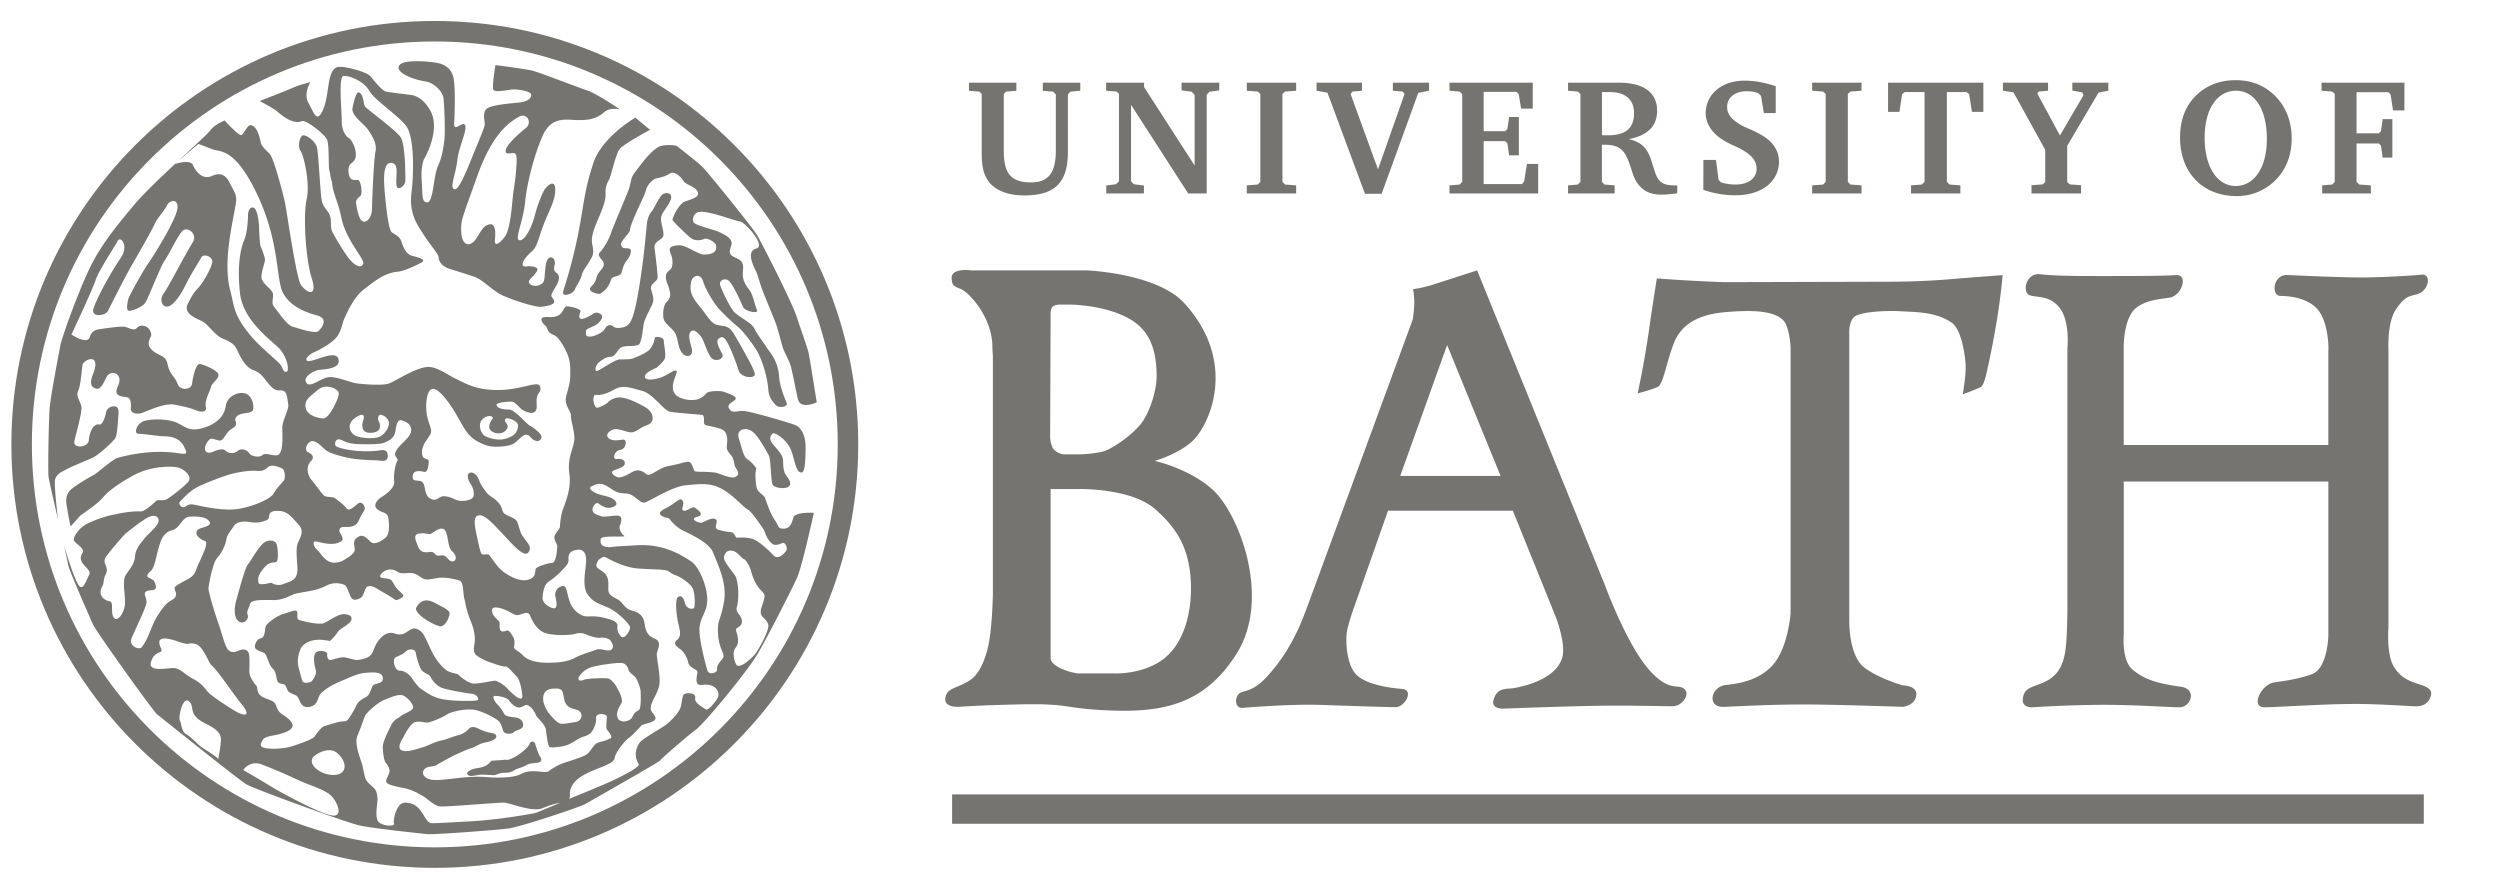 <svg xmlns="http://www.w3.org/2000/svg" width="182" height="65" fill="none"><g clip-path="url(#a)"><path stroke="#757471" stroke-miterlimit="3.864" stroke-width="1.493" d="M31.654 62.433c16.613 0 30.08-13.468 30.08-30.08 0-16.613-13.467-30.08-30.08-30.08-16.612 0-30.08 13.467-30.08 30.08 0 16.612 13.468 30.08 30.08 30.08Z"/><path fill="#757471" d="M37.251 55.22c.452-.18 1.204-.784 1.294-1.053.09-.267.36-.21.42 0 .06.214.241.752.36.932.12.178.12.3-.059.392-.18.09-.64.025-.94.206-.3.18-.677.243-.917.395-.24.149-.421.166-.722.166-.3 0-.505.133-.655.164-.15.029-.677-.03-.918-.03s-.61.098-.82.098c-.21 0-.407-.177-.196-.329.211-.15.418-.214.658-.242.241-.03.572-.122.752-.27.18-.151.27-.272.27-.272s.602-.026.902-.06c.301-.036.121.082.571-.097Zm-5.417-11.237c.266.154.862.4.892.641.03.24-.29.973-.65.973-.361 0-2.03-.926-1.762-1.386.457-.778 1.076-.48 1.52-.228Zm11.832-22.58c-.465-.058-.947-.237-.588-.579.395-.378.296-.706.513-.967.197-.236.416-.483.357-.715-.058-.232-.522-.522-.29-.755.233-.233.64-.87.814-1.392.173-.523 1.101-2.669 1.276-3.133.174-.464.174-.928.406-1.219.231-.29 1.32-1.911 2.025-2.035.613-.109 1.08.012 1.08.012s1.568 1.21 1.898 1.55c.44.454 3.559 4.306 3.952 4.935.207.332 2.62 4.98 2.961 6.158.13.45.604 1.704.787 2.385.068.25.602 3.643.602 3.643s-1.172.557-1.37-.23c-.108-.435-.427-2.135-.543-2.483-.116-.349-.504-1.064-.59-1.376-.086-.32-.316-1.185-.432-1.533-.116-.349-.848-2.091-1.023-2.555-.174-.465-.325-1.05-.398-1.218-.117-.276-.877-1.574-.065-1.794.773-.21-.795-1.896-1.126-1.966-.747-.157-2.498-.88-3.127-.682-.235.073-.45.515-.275.747.173.233 1.55.531 1.886.708.286.15.923.4.864.865-.03.244-.3.623.048.857.348.232.87.238.786.99-.082.75.129 1.033.464 1.494.292.4.377 1.076.55 1.454.142.308-.876.106-1.022-.236-.173-.405-.702-1.597-1.023-1.888-.274-.25-.703-.03-.644.261.058.29.656 1.526.957 1.915.355.459 1.304.82 1.536 1.284.232.463.69 1.046.865 1.337.173.29.857.943.943 2.162.057.81.435 1.636.55 1.925.116.29-.535.393-.747.196-.347-.325-.567-.7-.594-1.22-.034-.629-.404-2.186-.975-3.005-.667-.957-.998-1.317-1.288-1.55-.29-.231-1.172-1.055-1.466-1.432-.335-.432-.849-1.28-1.023-1.861-.173-.58-.774-.435-.864.078-.087.494-.088.923.55 1.678.638.755.86 1.334 1.381 1.45.523.117.813 0 1.218.697.406.696 1.43 2.44 1.488 2.844.059.407-1.019.308-1.179-.236-.14-.475-.587-1.636-.76-1.925-.174-.29-.308-.652-.656-.42-.349.232.131.908.236 1.18.131.34-.522.584-.812.236-.29-.35-.477-1.063-.654-1.39-.158-.287-.545-.672-.738-.58-.39.188-.138.85-.023 1.314.115.464-.258.673-.586.428-.464-.35-.377-1.22-.667-1.624-.29-.407-.754-.64-.812-1.046-.058-.406.02-.962.232-1.16.406-.378.232-.726.175-.987-.053-.234-.208-.45-.228-.774-.03-.464.285-.474.401-.705.117-.234.088-.63.017-.867-.078-.262-.333-.618.132-.734.464-.117.652-.038.944.078.29.117.996.537 1.228.537.232 0 1.072.019.928-.68-.042-.205-.639-.568-.87-.452-.233.117-.685.142-.947-.059-.34-.261-1.287-1.188-1.345-1.305-.058-.116.434-1.188.898-1.362.465-.175 1.099-.303.925-.708-.173-.405-.854-.498-1.028-.787-.175-.291-.656-.771-1.004-.54-.348.233-.748.295-.98.353-.232.058-.64.406-.755.87-.116.465-1.113 2.301-1.16 2.9-.018.24-.755.813-.639 1.104.117.29.348.173.58.232.232.057.116.522-.174.87s-.322.764-.406.928c-.14.276-.652.182-.738.458a1.723 1.723 0 0 1-.82 1.052Zm3.661-11.948s-1.885.987-2.23 1.413c-.27.333-.64 2.044-.767 2.236a1.57 1.57 0 0 0-.247.825c0 .32.056.516-.264 1.347-.32.83-.575 1.278-.702 1.917-.128.638.255 1.022-.064 1.597-.32.575-.64.926-.704 1.246-.064.32-.375.729-.503 1.047-.127.32-1.022.64-.831.065.192-.576.725-2.297 1.108-4.277.385-1.981.409-3.005 1.08-5.018.632-1.896 3.048-3.288 3.048-3.288l1.076.89Zm29.157 26.146V47.93c0 .308.478.615.786.751a4.559 4.559 0 0 0 1.195.343h2.631s1.878.103 3.381-.888c1.781-1.171 2.289-3.688 2.222-5.635-.093-2.63-1.064-4.078-2.597-5.43-1.741-1.537-5.499-1.469-5.499-1.469h-2.118Zm0-12.775-.034 9.085s.056.47.204.718c.206.342.718.445.718.445h1.366s.888-.035 1.571-.206c.492-.122 1.848-.955 2.698-1.947.616-.717 1.195-2.391 1.195-3.518 0-2.63-.956-3.69-2.254-4.339-1.75-.875-3.997-.888-3.997-.888h-.819s-.41 0-.547.205c-.119.183-.1.445-.1.445Zm-7.206-2.597c0-.752 1.434-.546 1.434-.546h8.368s5.127.187 7.139 2.391c3.93 4.304 1.848 8.908.546 10.078-1.024.923-2.698 1.401-2.698 1.401s2.494.546 4.202 2.084c1.926 1.734 4.294 7.882 1.775 11.919-2.321 3.724-5.394 4.32-9.223 4.166-3.45-.134-2.8-.51-6.388-.446-2.97.059-4.533.175-4.533.175s-1.216.119-1.074-.658c.139-.762.797-.623 1.817-1.293.708-.468 1.179-1.706 1.366-2.802.238-1.401.272-3.414.272-3.414V25.865s-.034-.308-.034-.615c0-2.164-1.743-4.03-2.357-4.235-.578-.205-.578-.34-.612-.786Zm32.657 14.421h7.309l-3.894-9.532-3.415 9.531ZM89.978 50.974c.2-1.012.838-.201 2.185-1.64.991-1.062 1.675-2.118 2.323-3.486.33-.692.821-2.052.821-2.052l7.549-20.56s.102-.717.102-1.23c0-.479-.084-.956-.084-.956s.361-.048.597-.103c.22-.05.733-.187.733-.187l3.331-1.076 9.291 22.884s1.48 4.062 3.075 6.01c.615.754 1.332 1.367 2.152 1.402 1.33.055.581 1.434-.272 1.434-.686 0-3.21-.067-5.395-.033-2.428.033-6.903.207-6.903.207s-.956.071-.75-.649c.264-.943.99-.749 1.537-.855 1.384-.26 3.178-.924 3.487-2.32.214-.981-.478-2.801-.478-2.801l-3.145-7.786h-9.087l-2.593 7.377s-.342 1.021-.409 1.502c-.07.477-.07 2.152.615 2.97.684.819 2.528 1.058 3.415 1.126.886.069.207 1.33-.48 1.33-.684 0-3.483-.101-5.535-.167-2.052-.071-5.466.206-5.466.206s-.615.171-.615-.547Zm30.64-30.705s.885.068 2.015.136c1.092.067 2.833.137 2.833.137l12.331-.034s2.015 0 4.03-.17c1.567-.133 3.965-.308 3.965-.308s-.14 1.726-.512 3.826a65.935 65.935 0 0 1-.686 3.417s-.169.751-.372.888c-.209.137-1.336.546-1.336.546s.26-1.433.209-2.186c-.071-.99-.357-2.588-1.026-3.04-1.161-.786-2.563-.753-3.654-.82-1.094-.068-2.904.034-3.382.375-.479.342-.407 1.3-.407 1.3v20.8s-.071 2.596 1.124 3.485c1.07.794 2.776 1.276 2.776 1.276s1.211 0 .948.876c-.177.592-.923.686-.923.686s-4.338-.148-6.455-.168c-3.11-.033-5.682.145-6.638.169-1.211.035-.914-1.466.174-1.592.58-.07 2.271-.197 3.39-1.412 1.164-1.264 1.332-3.825 1.332-3.825V25.255s-.071-1.428-.512-1.913c-.749-.819-2.696-.752-4.267-.615-1.989.172-3.168.915-3.688 2.187-.546 1.331-.786 3.04-1.198 3.246-.434.216-1.468.478-1.468.478s.464-2.09.822-4.578c.235-1.674.575-3.791.575-3.791Zm27.874-.309c-1.062-.077-1.304 1.414-.68 1.553.761.169 1.399.052 2.079.838.826.949.615 3.006.615 3.006v18.786s.002 2.109-.136 3.142c-.205 1.54-.873 2.094-1.691 2.437-.734.309-1.315.35-1.415 1.116-.098.745.724.651.724.651s1.977-.139 4.576-.174c2.596-.032 5.279.174 6.1.174.822 0 1.316-1.316.107-1.493-1.334-.19-2.623-.422-3.582-1.31-.741-.69-.579-2.496-.579-2.496V35.056h14.895V46.19s-.012 2.495-1.241 2.907c-1.229.407-1.873.451-2.736.59-.9.144-1.72 1.802-.693 1.802 1.026 0 4.197-.242 6.723-.242 1.47 0 3.851.157 4.197.17.762.034 1.075-.3 1.211-.764.172-.587-.555-.727-1.04-.9-.571-.203-1.143-.413-1.629-1.175-.584-.92-.418-2.898-.418-2.898V25.425s-.105-1.946.546-2.902c.713-1.051.987-.923 1.604-1.126.809-.272.991-1.47.272-1.402-.762.072-3.279.227-4.716.204-2.186-.034-4.538-.158-5.09-.177-1.005-.035-1.204 1.524-.452 1.524.825 0 2.166.216 2.809 1.147.685.991.681 2.8.65 2.835v6.866h-14.896v-6.97s-.071-2.356.989-3.074c.76-.513 1.47-.546 2.355-.683.887-.137 1.402-1.707.445-1.64-.956.069-3.447.069-5.632.069-2.187.002-3.45-.032-4.271-.135ZM70.541 6.017v.59l.757.06.169.167v4.16c0 .926.06 1.636.53 2.249.493.626 1.382.985 2.572.985 2.26 0 3.174-.974 3.174-3.173V6.882l.168-.205.734-.072v-.588h-2.73v.59l.77.071.18.205v4.052c0 1.599-.493 2.345-1.828 2.345-1.443 0-1.96-.686-1.96-2.237V6.835l.168-.167.746-.06v-.591h-3.45Zm9.995 8.068h2.741v-.579l-.744-.095-.194-.217V7.628l4.161 6.457h1.347V6.906l.204-.23.71-.095v-.564h-2.742v.564l.733.096.217.23v5.144l-3.68-5.71v-.324h-2.766v.588l.77.06.169.17v6.359l-.217.217-.709.095v.579Zm10.23 0h3.594v-.59l-.806-.06-.192-.193V6.834l.192-.169.806-.06v-.588h-3.594v.588l.793.06.193.17v6.407l-.193.193-.793.06v.59Zm5.08-8.068v.588l.793.145 2.73 7.358h1.214l2.668-7.347.782-.156v-.588H101.4v.588l.722.06.13.18-1.934 5.485-1.993-5.484.13-.18.695-.061v-.588h-3.304Zm9.677 8.068h6.456v-2.152h-.817l-.205 1.274-.155.192h-2.79v-3.127h1.563l.165.17.122.865h.71v-2.79h-.71l-.122.867-.165.167h-1.563V6.689h2.391l.157.157.178 1.058h.845V6.017h-6.06v.588l.734.06.192.17v6.407l-.192.193-.734.06v.59Zm11.1-7.383v3.137c.156.011.303.011.432.011 1.288 0 1.902-.504 1.902-1.61 0-.986-.614-1.54-1.781-1.54l-.553.002Zm-2.466-.685h3.654c1.865 0 2.827.72 2.827 2.056 0 1.106-.709 1.803-2.066 2.057.577.131.985.36 1.259.746.374.528.47 1.177.698 1.78.254.66.612.84 1.418.84h.156v.577a8.67 8.67 0 0 1-1.202.096c-.517 0-.964-.145-1.252-.373-.624-.481-.736-1.022-.926-1.599-.371-1.142-.687-1.66-1.9-1.66h-.206v2.705l.194.193.735.06v.59h-3.392v-.59l.708-.06.194-.193V6.833l-.194-.168-.708-.06v-.588h.003Zm9.847 7.803a7.051 7.051 0 0 0 2.319.397c1.972 0 3.188-1.034 3.188-2.465 0-.71-.386-1.358-1.081-1.804-.71-.456-1.349-.637-1.721-.866-.638-.384-.974-.744-.974-1.298 0-.661.543-1.142 1.419-1.142.384 0 .661.06.879.169l.167.167.207 1.251h.866V6.28c-.757-.263-1.515-.408-2.26-.408-1.719 0-2.839 1.033-2.839 2.369 0 .59.292 1.178.843 1.647.529.444 1.093.65 1.576.89.852.433 1.287.865 1.287 1.515 0 .662-.578 1.142-1.552 1.142-.371 0-.72-.06-1.056-.168l-.16-.18-.192-1.444h-.914l-.002 2.177Zm7.92.265h3.595v-.59l-.806-.06-.191-.193V6.834l.191-.169.806-.06v-.588h-3.595v.588l.795.06.191.17v6.407l-.191.193-.795.06v.59Zm5.527-8.068v2.128h.828l.194-1.287.194-.156h1.44v6.54l-.202.193-.783.06v.59h3.593v-.59l-.779-.06-.205-.193v-6.54h1.444l.179.156.206 1.287h.828V6.017h-6.937Zm8.363 0v.588l.77.12 2.308 4.185v2.344l-.191.17-.807.06v.6h3.607v-.6l-.815-.06-.194-.17V10.62l2.285-3.883.711-.132v-.588h-2.623v.577l.721.132.098.193-1.72 2.945-1.648-3.054.106-.145.676-.06v-.588h-3.284Zm16.969.588c-1.335 0-2.284 1.274-2.284 3.425 0 2.212.973 3.511 2.259 3.511 1.321 0 2.27-1.299 2.27-3.427.003-2.222-.934-3.51-2.245-3.51Zm-4.076 3.402c0-1.31.421-2.368 1.24-3.125.756-.698 1.693-1.046 2.812-1.046 1.035 0 1.913.312 2.645.938.926.794 1.431 1.948 1.431 3.306 0 1.275-.444 2.356-1.286 3.139a3.946 3.946 0 0 1-2.706 1.058c-2.488-.001-4.136-1.708-4.136-4.27Zm10.348 4.078h3.545v-.59l-.84-.06-.204-.193v-2.8h1.611l.169.154.12.878h.709v-2.8h-.709l-.12.877-.169.157h-1.611V6.713h2.321l.156.157.181 1.166h.828v-2.02h-6.036v.589l.771.06.192.17v6.407l-.192.193-.722.06v.59Z"/><path stroke="#757471" stroke-miterlimit="3.864" stroke-width="2.136" d="M69.314 58.901h107.138"/><path fill="#757471" fill-rule="evenodd" d="M39.938 42.347c.323-.206.734-.557.997-.849.042-.046.082-.09.121-.13.207-.22.358-.38.334-.676-.037-.44.219-.61.628-.668.41-.059.703.183.645.946-.012.146-.03.3-.047.457-.077.67-.163 1.412.193 1.887.341.455.63.574 1.071.755.127.052.267.11.424.182.702.323 1.493 1.145 1.552 1.379.058.232-.265.702-.469.761-.205.059-.498-.438-.44-.792.06-.35-.422-.49-.964-.622a3.652 3.652 0 0 0-1.037-.105c-.112.002-.214.004-.313-.005-.323-.031-.939-.383-1.172-1.114a8.188 8.188 0 0 1-.149-.539c-.096-.387-.146-.588-.378-.546a.628.628 0 0 0-.498.762c.087.38.147.791-.059.85-.205.058-.909-.322-.879-.761.03-.436.118-.967.44-1.172Zm-4.099 2.225c-.034-.195-.078-.444.515-.313.34.074.622.227.846.348.154.083.28.152.378.169.115.021.26-.027.403-.076.244-.082.488-.164.597.093.166.39.478 1.038 1.04 1.26.562.227 1.772.227 2.278.085.397-.108.586-.03.81.064.063.026.13.053.203.078.337.112.604.172.802.146.196-.03.605.021.745.219.14.197.282.543 0 .683-.1.052-.286.017-.479-.019-.202-.038-.413-.078-.542-.019a6.158 6.158 0 0 1-.418.146c-.358.118-.834.275-1.15.448-.62.339-1.434.363-1.997.363-.562 0-1.4-.082-1.828-.561a1.834 1.834 0 0 0-.35-.284c-.159-.107-.285-.193-.27-.308l.006-.033c.029-.197.071-.485-.09-.727l-.07-.107c-.133-.208-.24-.375-.398-.315-.52.21-.507-.18-.499-.442.003-.094.005-.171-.017-.2a1.878 1.878 0 0 0-.128-.14c-.147-.15-.358-.365-.378-.507l-.009-.051Zm4.097 7.323c-.117-.147-.377-.616-.393-.942-.04-.79.537-.817.866-.827.509-.017.543.156.629.597l.038.19c.118.547.467.644.865.745.586.144.464.848-.035.907a8.57 8.57 0 0 0-.278.043c-.301.05-.674.111-.826.071-.294-.072-.689-.564-.837-.749l-.029-.035Zm4.371-2.495c-.171-.056-1.506-.03-1.79.086-.397.171-.455-.054-.37-.201.085-.14.324-.514.853-.694.53-.18 1.904-.355 2.244-.326.343.025.484.341.512.51.02.109.161.228.3.344.08.068.16.135.212.197.143.17.37.852.37.995l.003.1c.01.319.038 1.203-.146 1.293-.286.14-.357.285-.422.418-.06.12-.114.232-.32.322-.434.19-.796 0-.826-.313-.034-.336.094-.558.238-.81l.076-.134c.143-.266-.15-.799-.269-1.017a1.324 1.324 0 0 1-.045-.085c-.118-.276-.45-.626-.62-.685Zm8.573-9.2.036-.045c.438-.218.772.123.935.288l.033.033c.146.148.205.205.293.234.088.031.351.412.439.675.018.054.038.119.06.192.084.283.205.688.438 1.039.153.23.267.346.353.435.079.08.135.137.176.235.057.133-.049.455-.14.737-.05.152-.095.291-.11.383-.05.322.065.438.214.59.1.101.216.219.309.425.17.382-.748 1.977-.983 2.24-.256.288-.816.829-1.201.814-.24-.01-.47-.984-.195-1.298.313-.358.17-.848.085-1.137a.927.927 0 0 1-.046-.2c0-.065.066-.108.148-.161.136-.09.314-.205.284-.499-.02-.193-.119-.327-.212-.454-.116-.157-.223-.302-.156-.532.207-.705.097-1.989-.138-2.31-.054-.075-.118-.16-.187-.252-.23-.31-.506-.68-.575-.862-.1-.268.044-.449.14-.57Zm2.806-1.438c.103.259.252.634.563.844.188.129.443.03.62-.038.056-.021.105-.04.14-.047.148-.028.368.376.222.582-.148.207-.591.707-.954.298-.237-.267-.967-.968-1.435-1.143-.4-.15-.884-.13-1.109-.121l-.092.003c-.055 0-.081-.054-.115-.124-.055-.114-.129-.268-.384-.285a3.408 3.408 0 0 1-.718-.131 4.275 4.275 0 0 0-.107-.03c-.257-.066-.213-.25-.171-.427.03-.126.059-.248-.024-.32-.199-.168-.577.017-.828.14a.979.979 0 0 1-.217.091c-.264.028-.893-.281-.331-.426.55-.144.142-.447-.106-.63a5.527 5.527 0 0 1-.052-.04c-.091-.068-.24.01-.397.093-.167.088-.343.18-.468.106-.083-.05-.054-.156-.02-.28.047-.17.104-.376-.106-.52-.075-.05-.282.096-.52.265a4.68 4.68 0 0 1-.454.298 3.04 3.04 0 0 1-.092.047c-.235.118-.656.33-.428.533a.868.868 0 0 0 .405.187c.115.028.213.052.27.136.117.174.438.497.761.702.066.042.191.103.351.181.62.303 1.765.863 2.022 1.516.045.114.097.24.153.374.349.835.846 2.028.644 3.192-.113.65-.221.978-.303 1.225-.087.265-.144.438-.144.817 0 .731.144 1.187.32 1.597.154.358.097.427-.057.615l-.071.087c-.204.267-.282.425-.252.63.028.207-.589.423-.706.043-.117-.38-.655-2.37-.568-3.16.038-.334.153-.594.27-.857.16-.36.32-.722.286-1.281-.058-.97-.626-2.313-1.212-2.666a13.62 13.62 0 0 1-.157-.097c-.64-.398-1.856-1.155-3.74-1.046-.508.03-.814.045-1.018.056-.387.02-.407.02-.74.063-.395.05-1.024.03-.879-.589.04-.166.694-.165 1.185-.163.35 0 .615.001.518-.059-.235-.147-.404-.571-.315-.747.088-.178.195-.566-.01-.684-.108-.061-.402-.03-.691.002-.26.028-.516.056-.628.015a2.595 2.595 0 0 0-.163-.055c-.191-.06-.383-.12-.473-.3-.117-.235.196-.732.401-.585.207.148.499.35.792.32.293-.029.702-.176.44-.499-.187-.228-.52-.31-.844-.39a3.786 3.786 0 0 1-.389-.11c-.41-.145-.82-.44-.468-.585l.043-.018c.329-.138.561-.236.983-.01.17.091.288.17.39.237.162.107.285.19.518.262.167.05.3.056.427.062.162.008.313.015.511.113.133.066.262.17.387.27.204.166.398.322.58.287.093-.019.33-.145.642-.311.665-.354 1.669-.889 2.346-.95l.266-.023c.865-.08 1.54-.142 2.312.26.523.27 1.026.736 1.403 1.084.235.218.421.39.531.44.25.111.95 1.146 1.124 1.404l.025.037c.032.049.065.132.105.233ZM43.5 29.684c-.206.058-.437-.645-.202-.938.351.03.732 0 1.408-.387.56-.316 1.068-.175 1.701.002.104.029.21.058.321.087.452.116.888.547 1.269.922.286.282.54.533.746.597.157.047 1.066.123 1.718.178.335.028.602.05.662.06.126.021.127.24.128.429 0 .076 0 .147.009.197.017.106.152.134.42.189.182.038.425.088.733.183.6.184.545.768.51 1.151a1.53 1.53 0 0 0-.012.255c.017.18.147.338.264.48.073.09.141.172.175.252.05.119.072.237.092.35.015.082.03.162.055.236.013.04.045.091.08.15.13.213.317.52-.088.66-.218.077-.564-.047-.9-.168-.21-.076-.417-.15-.587-.173a10.64 10.64 0 0 0-.901-.049 5.366 5.366 0 0 1-.474-.023c-.076-.011-.12-.135-.17-.275-.069-.188-.148-.407-.327-.428-.112-.014-.317.04-.59.11a9.756 9.756 0 0 1-.878.199c-.324.055-.632.234-.897.388-.312.181-.565.329-.715.201-.332-.285-.64-.367-1.019-.16l-.049.029c-.18.105-.63.367-.894.367-.293 0-.63-.316-.512-.432.055-.056.19-.108.341-.164.172-.065.362-.137.471-.23.205-.176.118-.6-.497-.51-.322.047-.195-.61.275-.668.416-.053.519-.776.196-.747a4.76 4.76 0 0 0-.18.02c-.289.037-.617.08-.858-.114-.293-.234 0-.527.323-.644.206-.075.52.019.804.103.16.047.31.092.426.102.258.025.44-.094.639-.224.049-.033.1-.066.153-.098.096-.058.203-.101.308-.144.267-.109.517-.21.533-.535.023-.452-.373-.728-.52-.816-.146-.087-1.066-.615-1.682-.703a1.183 1.183 0 0 0-1.048.34c-.089.087-.417.296-.76.393Zm-8.36.82c.399-.373.865-.184.708 0-.087.101-.393.55-.121.835.203.21.776.344 1.085 0 .252-.282.12-.442.027-.554a.46.46 0 0 1-.056-.077c-.06-.118-.01-.33.292-.235.293.091.633.26.633.495 0 .55-.34.779-.786.936-.608.215-1.198.018-1.546-.124-.341-.138-.655-.883-.236-1.276Zm-9.38 1.146c-.324-.263-.464-.701-.053-1.11.616-.499.909-.44.73.087-.11.333-.145.939.616.88.762-.06.645-.587.527-.822-.116-.235-.058-.586.235-.468.293.117.477.322.499.556.03.322-.301.877-.721 1.034-.519.195-1.577.053-1.834-.157Zm6.848 7.65c.059.327.12.664.298.824.586.527.104 1.03-.292.558-.234-.28-.392-.263-.565-.244-.045.005-.09.01-.139.01-.136 0-.203-.069-.27-.138a.426.426 0 0 0-.17-.123.593.593 0 0 0-.21.003c-.258.029-.64.072-.815-.384a6.3 6.3 0 0 0-.06-.151c-.148-.36-.313-.766.148-.818.263-.03.439 0 .57.022.133.022.22.037.309-.022l.046-.031c.185-.125.494-.334.715-.322.292.017.362.408.435.816Zm-9.581-10.82.033-.027c.528-.527 1.262-.263 1.52 0 .186.19.011.562-.14.884l-.046.097c-.175.381-.556 1.024-.85 1.024-.292 0-1.172-.175-1.29-.76-.1-.512.18-.739.772-1.218Zm1.889 3.58c.332.144.459.199.817.246.393.053 1.713.051 2.045-.024.446-.105.914-.363.996-.84l.014-.08c.071-.425.145-.87.477-.758.35.117.72.317.662.787-.035.283-.31.557-.582.828-.179.178-.357.355-.466.534-.2.327-.091.466-.005.575.053.067.097.123.058.204-.158.32-.296.966-.235 1.552.058.553-1.025 1.168-1.025 1.168s-.616.47-.206.82c.126.11.262.161.385.208.19.072.353.133.407.38.082.386.147 1.204-.206 1.497-.35.292-.79.497-1.025.322a1.865 1.865 0 0 1-.17-.154c-.206-.2-.453-.438-.756-.256-.382.23-.344.457-.302.7.013.077.026.156.026.238 0 .283-.397.525-.718.72a8.287 8.287 0 0 0-.16.1c-.157.099-.618.176-.822.118-.375-.105-.631-.427-.832-.68a2.23 2.23 0 0 0-.223-.256c-.263-.235-.35-.649-.058-.59.064.012.133.028.206.044.265.06.586.133.907.133.41 0 .821-.179.821-.353 0-.175-.234-.527-.234-.527s-.059-.353.292-.353l.096.001c.346.005.804.011 1.017-.468.15-.337.228-.459.295-.564.038-.06.073-.114.116-.2.117-.234-.176-.704-.469-.468l-.124.102c-.263.218-.545.453-.697.25-.234-.31-.786-.698-.88-.761-.078-.053-.21-.064-.35-.075-.171-.014-.352-.028-.45-.125a7.663 7.663 0 0 1-.445-.564c-.179-.238-.357-.476-.445-.564-.176-.175-.499-.888-.026-1.362.34-.34-.045-.567-.236-.655-.323-.147.02-.904.43-.787.27.078.466.264.649.438.095.09.187.178.283.244.419.29 1.575.543 2.044.602.47.062 1.262.102 1.572.098.049 0 .113.009.185.019.286.04.687.095.658-.374-.029-.465-.393-.399-.631-.355l-.054.01a8.055 8.055 0 0 1-1.495.024c-.837-.077-1.395-.221-1.572-.339-.175-.117-.07-.648.34-.473l.1.044Zm4.065 15.708c.194-.086.396-.175.578-.356.186-.182.649-.204.708.11.06.323.217.915.392 1.21.094.154.255.24.4.317.13.068.245.13.287.227.087.207.39.603.77.777.382.175 1.986.43 2.278.459.293.031.68.47.181.499-.498.03-1.967.033-2.658-.181-.473-.149-.762-.343-1.016-.513a4.498 4.498 0 0 0-.242-.157c-.146-.086-.479-.48-.668-.784-.197-.31-.632-.573-.864-.549-.398.045-.602-.843-.315-.982.055-.027.112-.052.169-.077ZM42.557 53.6c.154-.052.28-.094.42-.218.23-.203.46-.776.419-1.1-.058-.435.786-.322.786-.117 0 .058-.008.15-.016.256-.02.261-.046.6.016.683.02.028.045.06.073.096.095.12.218.278.24.39.026.129-.021.15-.202.23l-.072.033a2.177 2.177 0 0 1-.395.123c-.193.047-.365.088-.509.23a2.66 2.66 0 0 0-.232.29c-.14.192-.288.394-.475.487-.29.145-1.021.387-1.486.532a4.08 4.08 0 0 0-1.15.607c-.132.11-.342.087-.612.058a5.253 5.253 0 0 0-.282-.026c-.406-.031-.78-.01-1.214.222-.433.232-1.564.278-2.523.192-.784-.07-1.76.043-2.405.119-.142.016-.268.031-.373.041l-.056.006c-.565.058-1.172.12-1.51-.132-.348-.259-.2-.585.032-.704.12-.06.282-.086.426-.11.134-.02.252-.04.307-.081.118-.087 1.125-.641 1.45-.788l.04-.018c.206-.095.816-.376 1.101-.454.085-.025.194-.08.316-.142.192-.098.417-.212.63-.247.347-.06.627-.164.764-.302.096-.096.126-.325-.223-.384a3.077 3.077 0 0 1-.892-.27c-.23-.117-.546-.277-.77-.083l-.099.09a1.513 1.513 0 0 1-.753.423c-.194.05-.386.119-.57.184-.233.082-.454.16-.65.192-.19.032-.495.16-.788.283-.242.102-.476.2-.632.239-.072.018-.157.044-.25.072-.357.108-.833.253-1.154.139-.389-.139-.132-.598.018-.867a3.438 3.438 0 0 0 .073-.132c.177-.331.551-1.03.89-1.085.242-.037.418-.008.574.018.089.015.17.029.255.029.231 0 1.073-.35 1.42-.58.348-.233 1.539-.493 2.176-.318.64.173 1.465.622 1.63.803.137.152.193.334.242.493.054.177.1.325.237.37.261.086.503.043.648-.1.049-.049.138-.081.234-.117.188-.068.403-.146.403-.378 0-.344-.29-.522-.58-.55-.29-.028-.696-.086-.783-.23l-.033-.057c-.104-.174-.304-.508-.46-.638-.174-.148-.463-.64-.203-.64s.87.087 1.044.348c.175.262.523.52.725.497.143-.02.243-.069.34-.116.041-.02.082-.04.125-.057.145-.062.435.144.609.434.08.133.117.216.145.28.033.074.053.119.116.182l.023.024c.142.146.532.548.586.848.014.081.03.2.047.33.049.38.113.875.22.94.145.084.605.012.889-.033h.006c.418-.063.73-.255 1-.422.106-.065.206-.127.303-.175.139-.069.252-.108.354-.142ZM43.7 41.491c-.292-.2-.402-.275-.125-.734.372-.266.388-.258.64-.124l.066.034c.315.17.953.497 1.741.663.29.062.804.083 1.302.104.602.026 1.182.05 1.323.142l.12.08c.165.113.241.165.454.234.259.09 1.146.614 1.261 1.07.115.462.12 1.047.064 1.248-.057.2-.523.122-.639-.192a3.772 3.772 0 0 1-.043-.127c-.096-.284-.193-.573-.468-.449-.314.143-.12 1.412-.063 1.728.015.083.037.176.061.274.066.271.14.58.098.81-.03.167-.127.262-.212.345-.074.073-.139.136-.139.23 0 .147.166.272.33.396.092.07.183.14.245.212.172.2.364.619.383.766.034.252.252.38.431.486.123.072.228.134.24.217a.95.95 0 0 1-.025.226c-.055.324-.138.814.408.73.946-.142 1.383.59 1.03 1.06l-.034.045c-.143.197-.59.808-.792.664a4.544 4.544 0 0 0-.164-.11c-.284-.182-.647-.417-.582-.719.087-.4-.767-.408-.862-.205-.055.116-.086.3-.117.486-.029.171-.058.345-.107.473-.102.268-.506.789-1.054 1.222-.062.048-.28.183-.548.348-.451.279-1.04.642-1.237.813-.23.2-.662.95-.19 1.687.143.22-1.428 1.009-2.49 1.467a97.71 97.71 0 0 1-1.899.79 20.752 20.752 0 0 0-.683.285.342.342 0 0 0 .065-.244c-.072-1.133 1.14-1.615 2.108-2 .611-.243 1.124-.448 1.155-.752.04-.394.787-1.315 1.061-1.475.146-.082.758-.727.872-.87.038-.048.182-.09.352-.138.347-.1.798-.228.664-.5a1.536 1.536 0 0 0-.193-.295c-.1-.127-.16-.201-.122-.479.022-.17.126-.375.244-.608.18-.357.392-.777.392-1.227 0-.425-.076-.934-.137-1.336-.045-.301-.081-.541-.07-.64.011-.081.04-.176.071-.275.056-.18.116-.373.074-.527-.055-.196-.19-.258-.347-.33-.168-.078-.363-.168-.513-.447a1.726 1.726 0 0 1-.16-.55c-.041-.235-.08-.46-.259-.656-.211-.229-.42-.29-.62-.349a1.698 1.698 0 0 1-.288-.103c-.167-.084-.301-.238-.43-.386a1.863 1.863 0 0 0-.275-.278c-.06-.045-.142-.088-.228-.135-.242-.13-.53-.283-.551-.579a3.104 3.104 0 0 1-.002-.284c.008-.352.017-.75-.343-1.035-.09-.072-.173-.128-.244-.177Zm-2.888 16.937c-.684.29-1.683.71-1.798.747-.1.036-2.645.512-4.953.63-.394.02-.745.04-1.055.057-1.01.055-1.573.086-1.666.052-.201-.072-.333-.29-.483-.538-.258-.428-.569-.942-1.383-.942-.629 0-.881 1.335-.788 1.522.116.23-.903.205-1.16-.167-.183-.263-.113-.882-.067-1.294.019-.17.034-.305.026-.365a2.943 2.943 0 0 1-.014-.11c-.022-.195-.05-.45-.242-.643a4.492 4.492 0 0 0-.17-.157c-.202-.18-.422-.377-.489-.642a11.816 11.816 0 0 1-.096-.437c-.05-.235-.097-.466-.151-.623-.29-.828-.498-1.535-.29-1.991.122-.272.247-.617.352-.909.074-.205.138-.384.185-.49.114-.256.9-.978 1.415-1.179l.192-.076c.465-.189.96-.39 1.262-.197.316.2.574.525.63.755.054.209-.257.36-.54.498-.142.07-.276.135-.353.203a1.53 1.53 0 0 1-.209.148 1.173 1.173 0 0 0-.51.554c-.029.061-.06.125-.094.192-.22.448-.497 1.01-.497 1.373 0 .263.08.999.223 1.143.144.143.316.461.259.688-.022.089-.069.186-.115.281-.074.156-.147.307-.111.411.057.172.44.289 1.186.432.634.122.96.306 1.325.512l.197.11c.063.035.16.11.275.202.273.213.648.508.911.53.28.023 1.683-.078 2.882-.165.827-.06 1.557-.112 1.756-.112.162 0 .447.082.783.178.68.194 1.57.45 2.086.217a6.21 6.21 0 0 1 1.18-.372l.11-.026ZM22.741 55.21c.115-.256.982-.785 1.59-.524.421.18.947.916.69 1.388-.236.432-.916.391-1.376.236-.59-.197-1.1-.667-.904-1.1Zm1.975-2.662a12.44 12.44 0 0 0-1.131.329c-.23.086-.551.55-.678.737-.132.192-.897.466-1.586.696-.69.23-1.735.243-2.109.125-.343-.104-.233-.299-.1-.533l.034-.06c.096-.172.453-.242.817-.314.176-.035.354-.07.504-.117.46-.143.832-.313.832-.6 0-.288-.401-.575-.745-.804-.28-.185-.35-.37-.429-.57a1.997 1.997 0 0 0-.06-.148c-.092-.212-.3-.288-.53-.372-.052-.019-.105-.038-.158-.06-.287-.117-.459-.202-.574-.43a.792.792 0 0 1-.072-.282c-.012-.1-.022-.186-.1-.264-.144-.144-.42-.57-.469-.853a3.604 3.604 0 0 1-.004-.471c.008-.386.02-.876-.073-1.06-.143-.288-.487-.231-.746-.118-.259.114-.488.145-.717-.057-.16-.139-.345-.743-.511-1.283a13.483 13.483 0 0 0-.208-.642c-.2-.547-.756-2.356-.727-2.586.03-.23.149-.925.276-1.338.02-.063.037-.122.053-.177.094-.316.15-.507.37-.752.26-.289.547-.889.604-1.263.043-.273.165-.444.339-.687.063-.088.132-.185.207-.3.234-.357.77-.36 1.258-.275.488.086 1.017-.067 1.22-.21.057-.041.068-.118.08-.204.029-.21.065-.475.836-.4.476.048.772.38 1.106.754.068.076.137.153.21.231.378.405.204.784.039 1.143l-.068.15c-.148.346-.125.713-.08 1.451l.023.385c.047.83-.389.978-.752 1.1-.076.026-.15.05-.215.08-.372.174-.75.045-.865-.04-.063-.046-.127-.03-.243-.002a2.213 2.213 0 0 1-.422.069c-.346.022-.347-.068-.35-.24a1.18 1.18 0 0 0-.007-.14c-.028-.258.444-.911.73-1.084.147-.088.278-.1.387-.112.105-.01.188-.018.245-.09.115-.143.086-.974-.029-1.262-.115-.285-.554-.311-.86-.122-.29.18-.636.724-.901 1.143-.13.207-.242.383-.318.469-.19.214-.588 1.67-.769 2.33-.037.137-.065.24-.08.29-.087.286-.26 1.148.143 1.495.403.346.804-.173.69-.434-.077-.17-.014-.318.061-.498.04-.093.082-.195.112-.313.075-.298.872-.285 1.442-.276l.248.002c.57 0 .957-.18 1.245-.314.108-.05.202-.095.287-.12.243-.073.501-.116.746-.157a8.393 8.393 0 0 0 .53-.1c.246-.05.578-.119 1.084-.373a1.558 1.558 0 0 1 1.296-.038c.115.048.214.297.31.538.072.182.143.359.217.445.172.191.49.063.692-.078.093-.066.152-.224.21-.382.069-.185.137-.37.262-.412.273-.093.552.081.835.258.086.054.172.107.258.154.373.203.846.517.931.574.087.055.46-.144.547-.258.065-.087-.086-.225-.25-.375a4.358 4.358 0 0 1-.153-.143 1.778 1.778 0 0 1-.266-.38 1.739 1.739 0 0 0-.165-.254c-.1-.122-.286-.143-.476-.165-.082-.009-.164-.018-.241-.036-.26-.059-.05-.367.237-.512a.842.842 0 0 1 .843.035c.166.102.29.178.807.125.433-.042.676.121.892.267.07.047.139.093.21.129.224.113.42.079.772.017.096-.017.204-.036.327-.055.51-.078 1.257.079 1.573.194.205.077.237.41.272.773.018.194.038.396.084.573.03.112.052.22.076.335.065.32.142.695.43 1.389.172.41.276.982.25 1.33a1.89 1.89 0 0 1-.023.166c-.043.262-.107.657.098.835.184.164.619.42 1.117.576.028.008.075.025.134.045.232.082.655.23.86.23.179 0 .325.159.512.361.084.091.176.191.283.29.345.313.45 1.184.48 1.5.027.317-.314.17-.545-.03l-.15-.13a3.26 3.26 0 0 1-.393-.383c-.26-.287-.753-.573-.925-.573-.054 0-.204.027-.395.062-.418.076-1.03.188-1.267.128-.344-.085-.854-.478-.94-.594-.046-.061-.201-.102-.376-.147a2.07 2.07 0 0 1-.45-.153c-.258-.145-.693-.602-1.007-1.148a9.69 9.69 0 0 1-.371-.754c-.198-.43-.39-.848-.548-.97-.26-.2-.431-.288-.719-.173a1.24 1.24 0 0 0-.23.137c-.231.157-.512.35-.977.178-.66-.245-1.26.435-1.533 1.18l-.014.038c-.096.264-.216.594-1.165.707-.11.012-.327-.044-.54-.1-.189-.049-.375-.097-.482-.097-.185 0-.508.089-.747.155a9.09 9.09 0 0 1-.157.042c-.23.06-.304-.264-.275-.432.028-.176-.463-.3-.747-.162-.378.193-.155 1.076-.086 1.347l.007.03c.058.23-.174.676-.346.792-.172.116-.575.116-.632-.028a9.814 9.814 0 0 1-.191-.67 11.582 11.582 0 0 0-.068-.25c-.057-.202-.172-.662.087-1.351.257-.688 1.176-.774 1.52-.746.345.029.661.086.661.086s.373-.346.546-.632c.084-.139.283-.271.481-.404.21-.14.421-.28.494-.427.145-.289-.057-.463-.488-.49-.295-.02-.726.23-1.079.436a3.985 3.985 0 0 1-.415.223c-.343.144-1.664-.173-1.837-.258-.09-.046-.085-.193-.082-.335.004-.13.007-.257-.061-.298-.1-.059-.255-.008-.514.077a9.333 9.333 0 0 1-.405.126c-.517.142-1.234.688-1.321.918-.026.069-.04.168-.053.275-.034.25-.072.542-.293.588-.286.057-.447.374-.447.637 0 .172.242.264.46.348.076.028.149.056.208.086.111.057.186.254.272.478.09.235.19.5.357.662.188.184.222.368.26.57.017.093.035.19.069.292.063.196.19.22.326.245.053.01.108.02.16.04.111.047.147.137.196.258.024.06.05.129.092.203.064.116.223.184.393.256.064.027.13.055.194.087.127.063.18.188.241.331.05.116.104.243.206.36.23.258.66.17.89 0 .176-.135.239-.319.297-.487.018-.053.036-.104.056-.151.087-.206.431-.468.747-.67.304-.191.657-.342 1.086-.525l.054-.023c.551-.237 1.053-.446 1.454-.472l.112-.01c.43-.034 1.146-.093 1.186.364.026.307-.203.37-.419.429-.135.037-.265.072-.323.166a1.36 1.36 0 0 0-.107.245c-.078.214-.171.468-.41.587-.345.174-.575.345-.69.632-.114.287-.491.862-.607 1.005-.078.099-.245.11-.4.121a1.27 1.27 0 0 0-.198.023Zm-9.709.151c.4.203 1.09.552 1.075 1.111-.015.606-.195 1.452-.195 1.452-.077-.135-.536-.431-.895-.663a5.747 5.747 0 0 1-.415-.281c-.073-.06-.17-.152-.279-.254-.243-.23-.546-.515-.769-.634-.215-.117-.287-.43-.345-.687a1.31 1.31 0 0 0-.095-.311c-.118-.207.21-1.742.65-1.39.184.148.213.317.246.505.056.317.121.689.934 1.107l.088.045Zm3.11 3.598c-.204-.12-.358-.21-.41-.242 0 0 .467-.72 1.33-.408.262.093 1.43.556 2.485 1.055.422.2.794.344 1.13.474.503.195.924.357 1.307.627.544.383 1.143 1.732.175 1.559-.968-.176-3.932-1.807-4.342-2.07a76.273 76.273 0 0 0-1.674-.995Zm-5.88-7.638c-.561.054-1.34.129-1.27-.381.146-.529.352-.668.687-.807.16-.069.112-.178.045-.328a.89.89 0 0 1-.102-.396c.012-.333.472-.356 1.377-.039.535.188.647.168.778.146.09-.016.188-.033.44.015.404.078.696.651.92 1.089.115.227.213.418.297.484.233.178.8.958 1.327 1.683.337.464.658.906.865 1.154.44.53.557.97-.235.617-.313-.14-2.022-1.23-2.285-1.584-.265-.352-.5-.615-1.055-.908-.202-.107-.382-.239-.55-.362-.296-.217-.56-.41-.858-.41-.098 0-.232.013-.381.027Zm-1.279-2.77c-.2.49-.398.97-.7 1.288-.409.089-.824-.277-.708-.63.055-.164.222-.528.411-.94.307-.668.67-1.46.703-1.722.019-.148-.027-.289-.067-.414-.088-.272-.152-.47.512-.512.293-.018.292-.267.146-.586-.066-.145-.209-.213-.33-.27-.149-.07-.265-.125-.168-.288a.837.837 0 0 1 .184-.219c.079-.07.152-.136.256-.397.062-.153.124-.408.193-.696.128-.529.283-1.166.51-1.47.236-.312.418-.367.594-.42a.853.853 0 0 0 .374-.194c.114-.103.21-.226.303-.344.166-.212.32-.408.546-.445.351-.06 1.055-.027 1.32.145.263.177.35.352.087.5-.087.048-.2.082-.314.117-.23.069-.463.139-.502.334-.06.292.292.536.628.67.241.093-.122.875-.392 1.457a5.248 5.248 0 0 0-.236.547c-.152.506-.417.648-.826.867-.064.034-.132.07-.204.11-.528.293-.64.368-.528.616.147.32.06.528-.262.703-.323.175-.558.406-1.027 1.142-.2.314-.353.686-.503 1.052Zm-2.8-1.59c0-.235 0-.446-.131-.514-.552-.09-.914-.545-.576-1.104.061-.1.08-.236.1-.375.02-.143.041-.291.11-.411.193-.338.11-.547.031-.743-.07-.175-.135-.34 0-.58.118-.206 1.281-1.609 1.529-1.795l.31-.239c.481-.374 1.102-.857 1.45-.953.43-.12.656.147.535.47-.075.199-.355.479-.617.74a5.133 5.133 0 0 0-.41.44l-.108.138c-.237.3-.525.666-.55 1.12-.026.437-.228.723-.486 1.09-.055.078-.113.16-.172.248-.204.302-.158.823-.112 1.34.03.336.06.67.02.94-.083.55-.502 1.132-.747.905-.177-.165-.177-.456-.176-.716Zm5.362-7.438-.058.037c-.225.14-.52-.214-.351-.389l.103-.105c.218-.227.624-.648 1.046-.886.512-.287 2.03-.874 2.62-1.022.735-.184 1.43-.247 1.74-.22.31.026.576.034.858-.246.25-.248.699-.073.955.026l.089.034c.223.09.29.727.122.923a6.762 6.762 0 0 1-.142.16c-.184.204-.437.483-.588.765-.196.365-1.467.949-2.62 1.117-.979.145-2.356-.145-2.955-.272a8.253 8.253 0 0 0-.239-.048c-.307-.048-.398.01-.58.127Zm-.568-25.12 1.495-1.264 1.02.391c.087.034.186.053.298.075.592.117 1.534.303 2.866 3.017 1.13 2.302 1.401 4.26 1.593 5.639.076.552.14 1.01.24 1.363.352 1.229 1.73 1.764 2.609 1.999.879.235.352.906.117 1.14-.199.2-1.142-.092-1.672-.255a8.012 8.012 0 0 0-.233-.071c-.333-.095-.858-.806-1.17-1.228-.073-.099-.134-.182-.178-.238-.125-.155-.1-.36-.077-.562.022-.179.043-.355-.04-.492a2.1 2.1 0 0 0-.324-.369c-.18-.177-.369-.363-.438-.569-.075-.226.044-.647.138-.981.052-.184.096-.342.096-.425 0-.235-.35-1.055-.35-1.055s-.075-.76-.075-1.17c0-.41-.115-1.51-.42-1.572-.398-.082-.393.576-.393.576 0 .294-.05 1.287-.285 1.814-.234.528-.528 1.817-.293 3.868.188 1.64 1.63 2.905 2.44 3.616.204.178.367.321.46.427.47.528.734 1.523.5 1.64-.16.08-.238-.084-.328-.27a1.411 1.411 0 0 0-.142-.256c-.064-.086-.288-.286-.578-.546-.5-.448-1.199-1.074-1.62-1.593-.998-1.232-1.121-1.802-1.283-2.553a12.075 12.075 0 0 0-.152-.64c-.48-1.758-.035-4.084.241-5.526.078-.409.143-.746.169-.98.049-.44-.1-.709-.304-1.075a8.214 8.214 0 0 1-.206-.387c-.257-.526-.7-.674-1.205-.433-.576.276-1.105-.075-1.415-.772-.187-.422-1.12-.145-1.32-.08l.22-.204Zm0 0 .702-.652c.851-.789 1.524-1.412 1.65-1.588.319-.442 1.047-.729 1.047-.729s1.027 1.125 1.218 1.062c.081-.027.173-.168.27-.32.135-.206.28-.431.426-.403.483.095.656.954.72 1.274.043.215.261.43.452.618.092.09.177.174.233.248.287.384.958 2.906 1.086 3.546.031.153.094.55.177 1.069.264 1.649.726 4.543.974 4.872.575.766 1.183.756.798-.447-.479-1.502-.635-4.694-.38-5.78.256-1.086-.176-3.114-.432-3.498-.255-.383-.074-1.011.119-1.14.192-.128.933.354 1.062.864.064.256.124 1.124.184 1.985.06.859.12 1.711.182 1.946.072.271.21.455.337.624.098.13.19.252.24.398.066.192.07.384.076.572.005.22.011.436.114.642.192.383.968 1.68 1.305 2.048.392.432.825.59.931.252.047-.146-.154-.457-.43-.884-.406-.63-.977-1.513-1.166-2.501a9.782 9.782 0 0 0-.37-1.3c-.16-.474-.3-.889-.3-1.256a2.548 2.548 0 0 1-.14-.566 1.632 1.632 0 0 0-.059-.282c-.034-.096-.039-.415-.045-.788-.01-.568-.022-1.261-.137-1.493-.192-.383-1.54-1.437-1.816-1.317-.652.278-1.455-.409-1.798-.702l-.029-.025c-.223-.19-1.247-.736-1.247-.736s2.026-.786 2.479-.992c.41-.187 1.218-.38 1.218-.38s-.558.831-.118 1.571c.067.112.128.236.188.356.234.47.437.88.768.243.255-.49.346-1.105.43-1.67.113-.758.213-1.428.676-1.591.37-.132 1.98.287 2.364.607.046.04.13.142.236.27.279.34.709.865 1.01.912.568.088 1.294.175 1.737.227.79.091 1.379.913 1.565 1.438.51 1.437-.601 3.259-.601 3.259s-.235.54-.157 1.533c.018.229.025.438.032.625.02.607.033.971.375.971.265 0 .373-.678.484-1.375.075-.476.152-.96.282-1.244.32-.702.404-1.341.476-1.925.08-.629-.014-2.786-.077-3.107-.064-.319-.527-1.036-1.356-1.164-.83-.128-2.172-.639-1.853-1.15.32-.511 2.428-.257 2.747-.192.32.065 1.047.243 1.21 1.131.157.866.064 2.934.039 3.303-.024.358.195.241.409.127.137-.073.272-.145.338-.088.18.158.028.631-.16 1.21-.139.432-.297.921-.351 1.385a9.582 9.582 0 0 1-.216 1.105c-.137.574-.235.986.01 1.027.316.053.808-1.163 1.33-2.452.11-.27.22-.541.33-.806.553-1.328.547-1.39.536-1.508a.541.541 0 0 1-.004-.063 1.36 1.36 0 0 0-.016-.159c-.036-.264-.094-.7.212-.903.34-.225 1.372-.329 2.124-.404l.276-.028c.546-.058.855-.343.784-.59-.07-.246-1.086-.378-1.336-.354-.093.01-.208.027-.333.047-.407.064-.916.144-1.066-.007-.137-.138.139-1.81.139-1.81s1.878.235 2.639.391c.267.056 1.412.484 2.439.867.66.247 1.27.475 1.57.576.766.255 2.41 1.389 2.41 1.389s-.717-.165-1.135.2c-.664.58-1.325.58-1.949.58-.099 0-.21-.007-.328-.015-.68-.045-1.63-.108-2.174 1.088-.64 1.405-1.182 3.545-1.31 4.887-.057.605-.217 1.21-.346 1.699-.158.595-.27 1.023-.101 1.08.404.137.942-.942 1.17-1.853.163-.65.47-1.425.643-1.742.192-.351.829-.914.829-.084 0 .584-.24 1.133-.517 1.762-.117.266-.24.547-.354.851-.11.295-.194.549-.266.768-.177.54-.287.877-.58 1.128-.67.576-.889 1.151-.382 1.087.393-.05.983.029.745.382a2.62 2.62 0 0 1-.313.369c-.2.207-.346.358-.177.526.257.256.968.14 1.041-.305a5.93 5.93 0 0 0 .047-.458c.033-.424.071-.907.254-1.09.256-.255.572.081.447.512-.095.328.02.425.138.526.128.108.26.22.137.627-.038.126-.14.3-.244.474-.146.248-.292.496-.254.608a.523.523 0 0 0 .078.123c.157.21.385.513-.845.644-.444.046-2.405-.608-2.942-.906-.323-.18-.62-.415-.902-.637-.334-.265-.645-.51-.945-.62-.34-.126-.883-.296-1.328-.435a14.975 14.975 0 0 1-.716-.234c-.372-.158-.61-.49-.61-.746 0-.157-.241-.484-.531-.875a13.622 13.622 0 0 1-.554-.786l-.106-.164c-.435-.67-.966-1.487-.788-2.902.19-1.534.19-4.089-.383-4.855-.274-.366-.818-.819-1.35-1.262-.582-.486-1.15-.96-1.334-1.293-.352-.638-1.294-1.095-1.87-1.095-.299 0-.226 1.4-.174 2.417.019.356.035.665.032.851-.012.665.286 1.127.498 1.24.213.115.56.739.527 1.294-.017.294-.147.406-.274.516-.162.14-.32.276-.242.78.077.487.298.482.514.477.053-.002.107-.003.158.003.228.03.339 1.019.192 1.15l-.058.05c-.157.134-.319.272-.262.557l.024.126c.071.392.209 1.15.55 1.15.384 0 .575-.574.575-.893 0-.32.127-3.641.256-4.216.128-.575-.256-1.181-.575-1.63-.099-.139-.255-.287-.418-.444-.363-.346-.764-.729-.675-1.125.128-.574.286-1.182.47-1.099.231.102.29.424.34.689.026.141.049.266.093.333.049.071.366.321.766.636.664.523 1.556 1.225 1.82 1.586.353.48.362 2.78.353 3.162-.013.445-.57.764-.633.412-.04-.216-.026-.468-.014-.71.026-.494.05-.949-.377-.979-.446-.032-.574.639-.51 1.662.064 1.021.286 3.194.543 3.386.064.047.131.09.2.131.203.126.406.252.502.539.128.382.325.942.8 1.054.544.127 1.021.287.67.479-.552.3-1.342.636-1.725.669-.909.08-1.626.637-2.15 1.043-.102.08-.196.153-.284.216-.707.512-1.218 1.572-1.532 2.32a1.491 1.491 0 0 0-.044.148c-.075.282-.228.855-.586 1.188-.529.491-1.235.827-1.571.982-.415.191-.795.717-.158.59.16-.032.356-.098.563-.167.627-.208 1.354-.45 1.45.102.1.569-.736.656-1.242.71a4.372 4.372 0 0 0-.227.026c-.4.063-1.246.575-.831.99.158.157.475-.002.826-.178.301-.151.628-.315.9-.301.348.017.746.14 1.128.258.317.097.624.192.884.22.575.065 1.74.143 2.204 0 .125-.037.364-.168.662-.33.694-.377 1.706-.927 2.309-.881.453.033.935.311 1.382.57.185.107.365.21.534.292l.246.12c.672.334 1.454.722 2.932.693.785-.015 1.447-.168 1.946-.283.563-.13.917-.212 1.002.008.088.229.008.356-.082.5a.844.844 0 0 0-.155.404c-.01.128-.006.25-.002.364.008.244.015.449-.116.58-.243.242-.87-.045-1.062-.237a5.881 5.881 0 0 1-.088-.091c-.174-.183-.379-.398-.597-.398-.257 0-1.117.065-1.055.257.064.191.32.319.895.319.292 0 .746.449 1.098.796.188.185.346.341.435.385.257.13.958.641.831.897-.126.255-.287.255-.512.16a.77.77 0 0 1-.269-.218c-.104-.115-.195-.216-.384-.178-.16.032-.317.18-.481.335-.164.154-.335.316-.525.38-.448.149-1.33.22-1.79.064-.597-.202-1.055-.47-1.373-.863-.227-.281-.424-.629-.642-1.015-.144-.254-.298-.526-.476-.806-.448-.703-1.085-1.5-1.468-1.437-.384.064-.512.894-.447 1.629.032.375.135.683.22.938.094.278.166.492.099.66-.044.109-.13.235-.225.375-.183.269-.4.588-.414.934-.02.465.166.522.313.567.095.03.174.053.174.178 0 .319-.084.826-.34.76-.256-.069-.76-.15-.817.253-.05.35.098.364.33.386.066.005.137.012.213.027.25.052.302.35.341.572.012.07.023.13.038.176l.015.045c.06.184.127.395.392.512.255.114.396.029.548-.063.134-.08.277-.167.513-.128.306.05.448.115.59.18.08.036.162.073.274.107.415.126.998-.018 1.127-.21.128-.192.025-.716-.167-.971-.191-.254-.346-.778-.03-.831.383-.064.604.428.668.621.064.193.315.592.55.866.106.124.22.201.344.285.118.08.246.167.385.306.287.287.352.509.415.737.05.172.291.28.53.387.19.086.376.17.461.284.084.112.13.273.184.455.068.235.147.506.327.756.056.077.112.15.165.22.256.33.45.582.187.9-.284.337-.993-.426-1.572-1.05-.075-.08-.147-.158-.217-.231l-.239-.254c-.498-.534-1.103-1.18-1.486-1.18-.448 0-.448.476-.255 1.371l.048.227c.16.752.25 1.18.367 1.24.065.034.153.024.242.014.085-.009.17-.018.233.01.044.023.125.139.236.296.215.305.54.766.918 1.018.575.384 1.22.688 1.794.497.395-.132.426-.407.448-.607.01-.09.019-.165.058-.204.13-.13.832-.387 1.15-.387.32 0 .389-1.011.389-1.203 0-.079-.044-.176-.092-.28-.068-.15-.143-.317-.106-.466.035-.138.147-.285.242-.411.082-.108.152-.2.152-.26 0-.125.05-.857.236-1.336.223-.575.585-1.57.457-2.463a3.583 3.583 0 0 1 .128-1.632l.041-.137c.164-.543.244-.808.15-1.332-.039-.216-.077-.394-.11-.549-.06-.277-.104-.477-.104-.687 0-.112-.068-.245-.146-.397-.122-.238-.27-.525-.221-.86.012-.088.051-.229.098-.397.088-.322.203-.742.215-1.072.04-1.02-.05-1.381-.236-1.807-.26-.603-.686-1.204-.903-1.284-.383-.14-.46-.322-.53-.485a.55.55 0 0 0-.172-.255c-.161-.12-.414-.512-.095-.574a1.41 1.41 0 0 1 .358-.017c.176.008.365.016.633-.08.266-.094.375-.299.462-.463.07-.133.127-.239.242-.239.254 0 1.07.188.99.385-.096.244-.284.852.67.314.049-.027.094-.056.138-.083.203-.13.365-.232.628-.073.32.19.032.511-.16.703-.09.09-.288.18-.47.265-.205.093-.391.179-.391.247 0 .022-.005.051-.009.083-.021.148-.052.364.264.364.383 0 .861-.288.99-.415a.935.935 0 0 0 .103-.137c.088-.131.187-.28.376-.28.131 0 .187.043.247.09.086.066.18.14.52.102.574-.064.799-.32 1.053-1.342.256-1.022.54-3.013.667-4.163.06-.546.108-1.024.145-1.4.041-.416.07-.707.09-.827.053-.314.215-.637.344-.764.05-.049.136-.211.239-.403.165-.308.37-.692.528-.811.255-.19.83-.127.573.448-.109.246-.242.437-.36.609-.16.23-.295.424-.317.668-.017.189.038.421.09.646.056.238.11.468.077.633-.026.131-.15.22-.283.313-.189.134-.394.28-.356.58.064.513.223 1.82.223 2.141 0 .137-.11.239-.226.345-.154.143-.318.294-.245.55l.039.132c.11.374.19.642.017.985-.191.383-.515 1.037-.58 1.293a4.604 4.604 0 0 0-.059.374c-.063.461-.157 1.148-.334 1.224-.194.086-.428.092-.654.098-.26.007-.51.013-.673.14-.092.073-.169.18-.244.284-.13.18-.256.357-.458.357-.32 0-.575.19-.83.383-.256.191-.448.798-.066.606.12-.06.285-.16.467-.269.401-.242.88-.53 1.1-.53.32 0 .735 0 .926-.064.192-.064.831-.32 1.15-.575.319-.256.462-.8.462-.928s.655-.073.655.184c0 .081.02.221.042.383.048.348.11.794.023.968-.127.257-.59.64-.59.64s-.912.35-.848.67c.064.32.799.16 1.182.032.153-.05.343-.159.523-.26.27-.154.518-.295.595-.219.05.05-.002.186-.072.373-.111.292-.268.707-.151 1.097.191.639 1.405.765 1.853.574.262-.113.39-.242.488-.344.07-.071.126-.128.205-.155.192-.063.86-.127 1.18 0 .052.022.11.043.169.066.299.112.641.241.641.4 0 .079-.106.151-.222.232-.171.117-.366.25-.29.44.129.32.353.32.736.256.347-.058.746.043 1.198.156l.143.036c.51.127 2.106.577 2.76.813.367.132.761.678.761 1.572s-.033 1.875-.288 1.886c-.303.016-.43-.459-.567-.97-.076-.285-.155-.581-.27-.81-.344-.689-1.15-1.182-1.277-1.055-.127.128-.35.353.095.863.448.51.67.768.67 1.149 0 .384.053.682.116.848.027.072.088.16.156.256.131.187.284.406.24.588-.094.388-.978.299-1.234.072-.102-.09-.136-.583-.171-1.087-.034-.481-.068-.97-.161-1.126-.032-.053-.075-.13-.127-.222-.263-.471-.756-1.354-1.183-1.566-.51-.257-1.054 0-.861.574.048.144.091.3.135.456.132.466.263.932.503 1.077.32.192.633.637.633.637l-.06.386s0 .895.129 1.153c.065.13.196.243.317.348.117.102.226.196.257.29l.001.003c.066.197.384 1.151.702 1.595.102.144.16.26.205.352.094.193.136.277.439.277.448 0 .583-.355.71-.801.128-.447 1.492-.351 1.492-.351s-.814 3.726-1.206 4.689c-.146.359-2.227 4.517-2.982 5.732-.782 1.263-3.777 4.923-4.434 5.39-.48.344-2.492 2.075-2.555 2.205-.049.095-2.984 1.768-4.538 2.654-.494.282-.849.484-.926.53-.318.191-4.65 1.652-5.607 1.781-.958.124-5.415.453-5.863.41-.715-.071-3.927-.412-4.92-.623-1.008-.211-7.787-2.706-8.254-2.987-.49-.293-3.823-2.953-5.53-4.316-.551-.44-.933-.745-.995-.791-.256-.192-4.46-6.058-4.678-6.564a40.058 40.058 0 0 0-.218-.499c-.482-1.098-1.537-3.5-1.59-3.864-.018-.13-.137-.67-.3-1.383.372 1.25.926 2.874 1.17 3.01.22.123.362-.195.53-.568.044-.098.09-.199.138-.297.05-.1.035-.194-.016-.287a1.529 1.529 0 0 0-.228-.28c-.216-.228-.458-.486-.33-.853A.88.88 0 0 1 6 40.255c.063-.103.045-.202-.015-.297-.07-.11-.195-.215-.315-.315-.158-.132-.305-.255-.3-.37a.629.629 0 0 1 .062-.225c.117-.259.386-.574.684-.784.393-.273 1.415-.64 1.966-.757l.11-.024c.394-.087 1.309-.288 2.052-.252.259.011.85-.5 1.07-.72.113-.113.251-.106.401-.1.142.007.294.014.445-.077.311-.19 1.06-.76 1.496-1.201.153-.155.167-.318.105-.469-.114-.28-.487-.52-.71-.602-.343-.127-1.798-.187-3.076.414-.448.21-1.903 1.047-2.403 1.655-.37.448-.98.875-1.381 1.157-.195.137-.34.239-.387.293-.145.17-.669.747-.669.747a30.25 30.25 0 0 1-.236-1.259c-.056-.303-.11-.589-.058-.858.045-.24.172-.465.45-.677.596-.449 1.447-.917 1.573-.982.063-.03.252-.182.486-.368.421-.337.986-.788 1.204-.85.937-.262 2.593-.589 4.285-.358.73.1.823.113.637-.298a8.397 8.397 0 0 0-.08-.17c-.244-.509-.779-.745-1.423-.745-.229 0-.601-.047-.967-.094-.353-.044-.7-.088-.906-.088-.22 0-.246-.204-.15-.424a.94.94 0 0 1 .494-.49c.54-.202 1.902-.191 2.547.161l.148.081c.542.301.825.458 1.554.271.623-.162 1.602-.587 1.748-1.643.115-.831 1.214-1.137 1.625-.784.227.194.336.484.367.728.025.195 0 .36-.052.423-.097.114-.295.144-.51.177a2.36 2.36 0 0 0-.409.086.564.564 0 0 0-.276.21.304.304 0 0 0-.038.286c.118.307-.055.416-.255.543-.055.035-.111.07-.165.112-.119.093-.232.257-.335.408-.11.16-.21.305-.297.334-.1.032-.246-.01-.392-.053-.11-.032-.22-.064-.31-.064-.197 0-.362.325-.433.49a1.609 1.609 0 0 0-.037.092s-.114.67.63.345c.257-.11.677-.24.833-.084a.69.69 0 0 0 .944.024c.184-.156.604-.129.812.185.155.233.735.343.97.132.131-.117.37-.071.607-.025.204.04.407.078.536.011.236-.124.295-.642.304-1.139.004-.214-.001-.425-.006-.599-.002-.1-.005-.187-.005-.256 0-.056.007-.117.02-.183.04-.215.136-.475.227-.72.115-.31.22-.595.194-.738a2.815 2.815 0 0 1-.015-.088c-.01-.059-.018-.119-.026-.179-.054-.406-.108-.812-.516-.79-.41.028-.595-.114-1.055-.7l-.006-.009c-.318-.406-.466-.594-.962-.782-.548-.21-.886-.908-1.12-1.389a15.282 15.282 0 0 0-.08-.165c-.189-.374-.545-.53-.86-.666a4.695 4.695 0 0 1-.225-.103c-.273-.136-.542-.416-.812-.7a15.192 15.192 0 0 0-.236-.243c-.211-.21-.379-.287-.579-.38a3.332 3.332 0 0 1-.47-.25c-.342-.219-.518-.498-.396-.822a.738.738 0 0 1 .03-.068l.042-.085c.167-.335.363-.728.686-1.054.353-.351.937-1.379 1.054-1.847a.384.384 0 0 0-.015-.244c-.124-.302-.62-.423-.763-.186l-.098.162c-.208.345-.558.924-.806 1.37-.068.123-.135.256-.204.394-.228.452-.487.965-.935 1.415-.57.569-.99.059-.839-.452a.814.814 0 0 1 .13-.256c.195-.259.545-.9.961-1.663.357-.655.763-1.4 1.163-2.07a.605.605 0 0 0 .077-.48c-.106-.385-.607-.605-.864-.306-.201.235-.5.779-.771 1.276-.202.369-.39.712-.515.886-.159.222-.483.988-.785 1.7-.255.601-.493 1.165-.6 1.325-.236.354-1.044.649-1.22.59-.127-.04-.121-.282-.085-.524.013-.09.03-.18.047-.26.058-.293 1.12-2.16 1.454-2.634.352-.498 1.786-2.777 2.083-3.774.065-.218.078-.385.056-.509-.076-.433-.58-.328-.763.038-.112.223-.275.44-.438.655-.18.24-.36.477-.466.72-.18.411-1.043 1.916-1.57 2.834-.073.13-.141.248-.2.35-.469.82-1.478 2.838-1.612 3.105-.205.41-1.277.489-1.06-.158a4.39 4.39 0 0 1 .02-.056c.376-1.078 1.53-3.014 1.945-3.598.245-.346.305-.67.273-.918-.054-.428-.384-.625-.508-.301-.022.057-.16.28-.347.582-.408.66-1.05 1.698-1.225 2.21-.244.707-1.265 2.909-1.632 3.693l-.132.28s1.132.758 1.328.208l.011-.033c.08-.229.175-.496.739-.57l.265-.037c.477-.068 1.2-.17 1.52-.134.082.009.176.046.274.084.225.089.473.187.645-.014.218-.253.828-.203.995.331.015.051.027.106.035.165.008.066-.03.145-.074.238-.028.059-.059.122-.082.19-.072.217-.07.482.313.79.126.1.264.17.398.238.286.145.551.28.625.667.091.481.25.695.413.915.116.157.235.316.333.577.175.465.99.46 1.05-.067.058-.526.29-1.438.556-1.405.217.026 1.094.365 1.308.666a.294.294 0 0 1 .04.073c.06.183-.105.363-.267.54-.117.127-.233.253-.257.376a2.605 2.605 0 0 1-.143.393c-.085.207-.185.448-.232.669a.976.976 0 0 0-.025.302c.003.03.009.058.016.085.118.413-.35.413-.644.294-.294-.118-.69-.26-1.627-.436-.595-.112-1.485.247-2.041.471-.2.08-.356.144-.44.161-.32.069-.754-.013-.709-.392.033-.269-.004-.673-.208-.762a.904.904 0 0 0-.205-.037c-.308-.037-.777-.094-.593-.631.015-.044.035-.09.059-.141.117-.245.142-.446.108-.601-.1-.465-.728-.51-.934-.068-.416.893-.585.905-.847.8-.29-.118-.31-.375-.247-.651.033-.148.09-.3.142-.441l.01-.023c.124-.337.154-.572.126-.73-.086-.486-.735-.227-.914.1a5.944 5.944 0 0 0-.065.488c-.056.493-.136 1.193-.257 1.437a.6.6 0 0 0-.026.058c-.09.243.011.472.113.702.06.138.122.276.142.417.005.035.007.07.007.106-.009.361-.198 1.104-.346 1.69a23.31 23.31 0 0 0-.139.561 1.694 1.694 0 0 0-.04.226c-.026.472 1.062.383 1.062-.196 0-.268.248-1.206.747-1.1.27.055.451-.613.51-.905.06-.294.4-.486.71-.395.14.044.182.193.187.386.003.114-.008.244-.018.377-.005.06-.01.121-.013.181-.03.498-.079 1.103-.196 1.337-.119.236-1.232 1.242-1.613 1.417-.061.03-.225.099-.436.188-.576.246-1.503.64-1.647.754a.38.38 0 0 1-.065.034c-.16.076-.547.26-.629.653a.736.736 0 0 0-.013.098c-.03.42.122 1.929.231 2.802-.33-1.441-.656-2.858-.687-3.077-.065-.45.012-4.306.08-5.073.075-.875.657-3.921.785-4.56.126-.64 1.213-3.636 2.043-5.425.832-1.788 2.013-3.225 3.355-4.822.632-.753 1.82-1.89 2.933-2.93l-.037.013.255-.216Zm21.275 2.521c.14-.387.308-.851.508-1.416 1.086-3.067 2.274-3.901 3.018-4.334.631-.363 1.022.434.511.826-.363.28-1.454 1.222-1.454 1.651 0 .207.152.192.362.172a2.31 2.31 0 0 1 .228-.014c.272 0 .225.565.18 1.12l-.023.295c-.02.324-.066.64-.117.973a15.7 15.7 0 0 0-.128 1.014c-.065.766-.215 2.194-.533 2.641-.32.447-.811.891-.748.252.064-.638 0-1.149-.34-1.115-.398.041-.589.348-.85.767-.062.1-.129.207-.203.319-.383.575-.99.51-1.054-.447-.052-.782.024-.99.643-2.704Z" clip-rule="evenodd"/></g><defs><clipPath id="a"><path fill="#fff" d="M.145 0H181.46v65H.145z"/></clipPath></defs></svg>